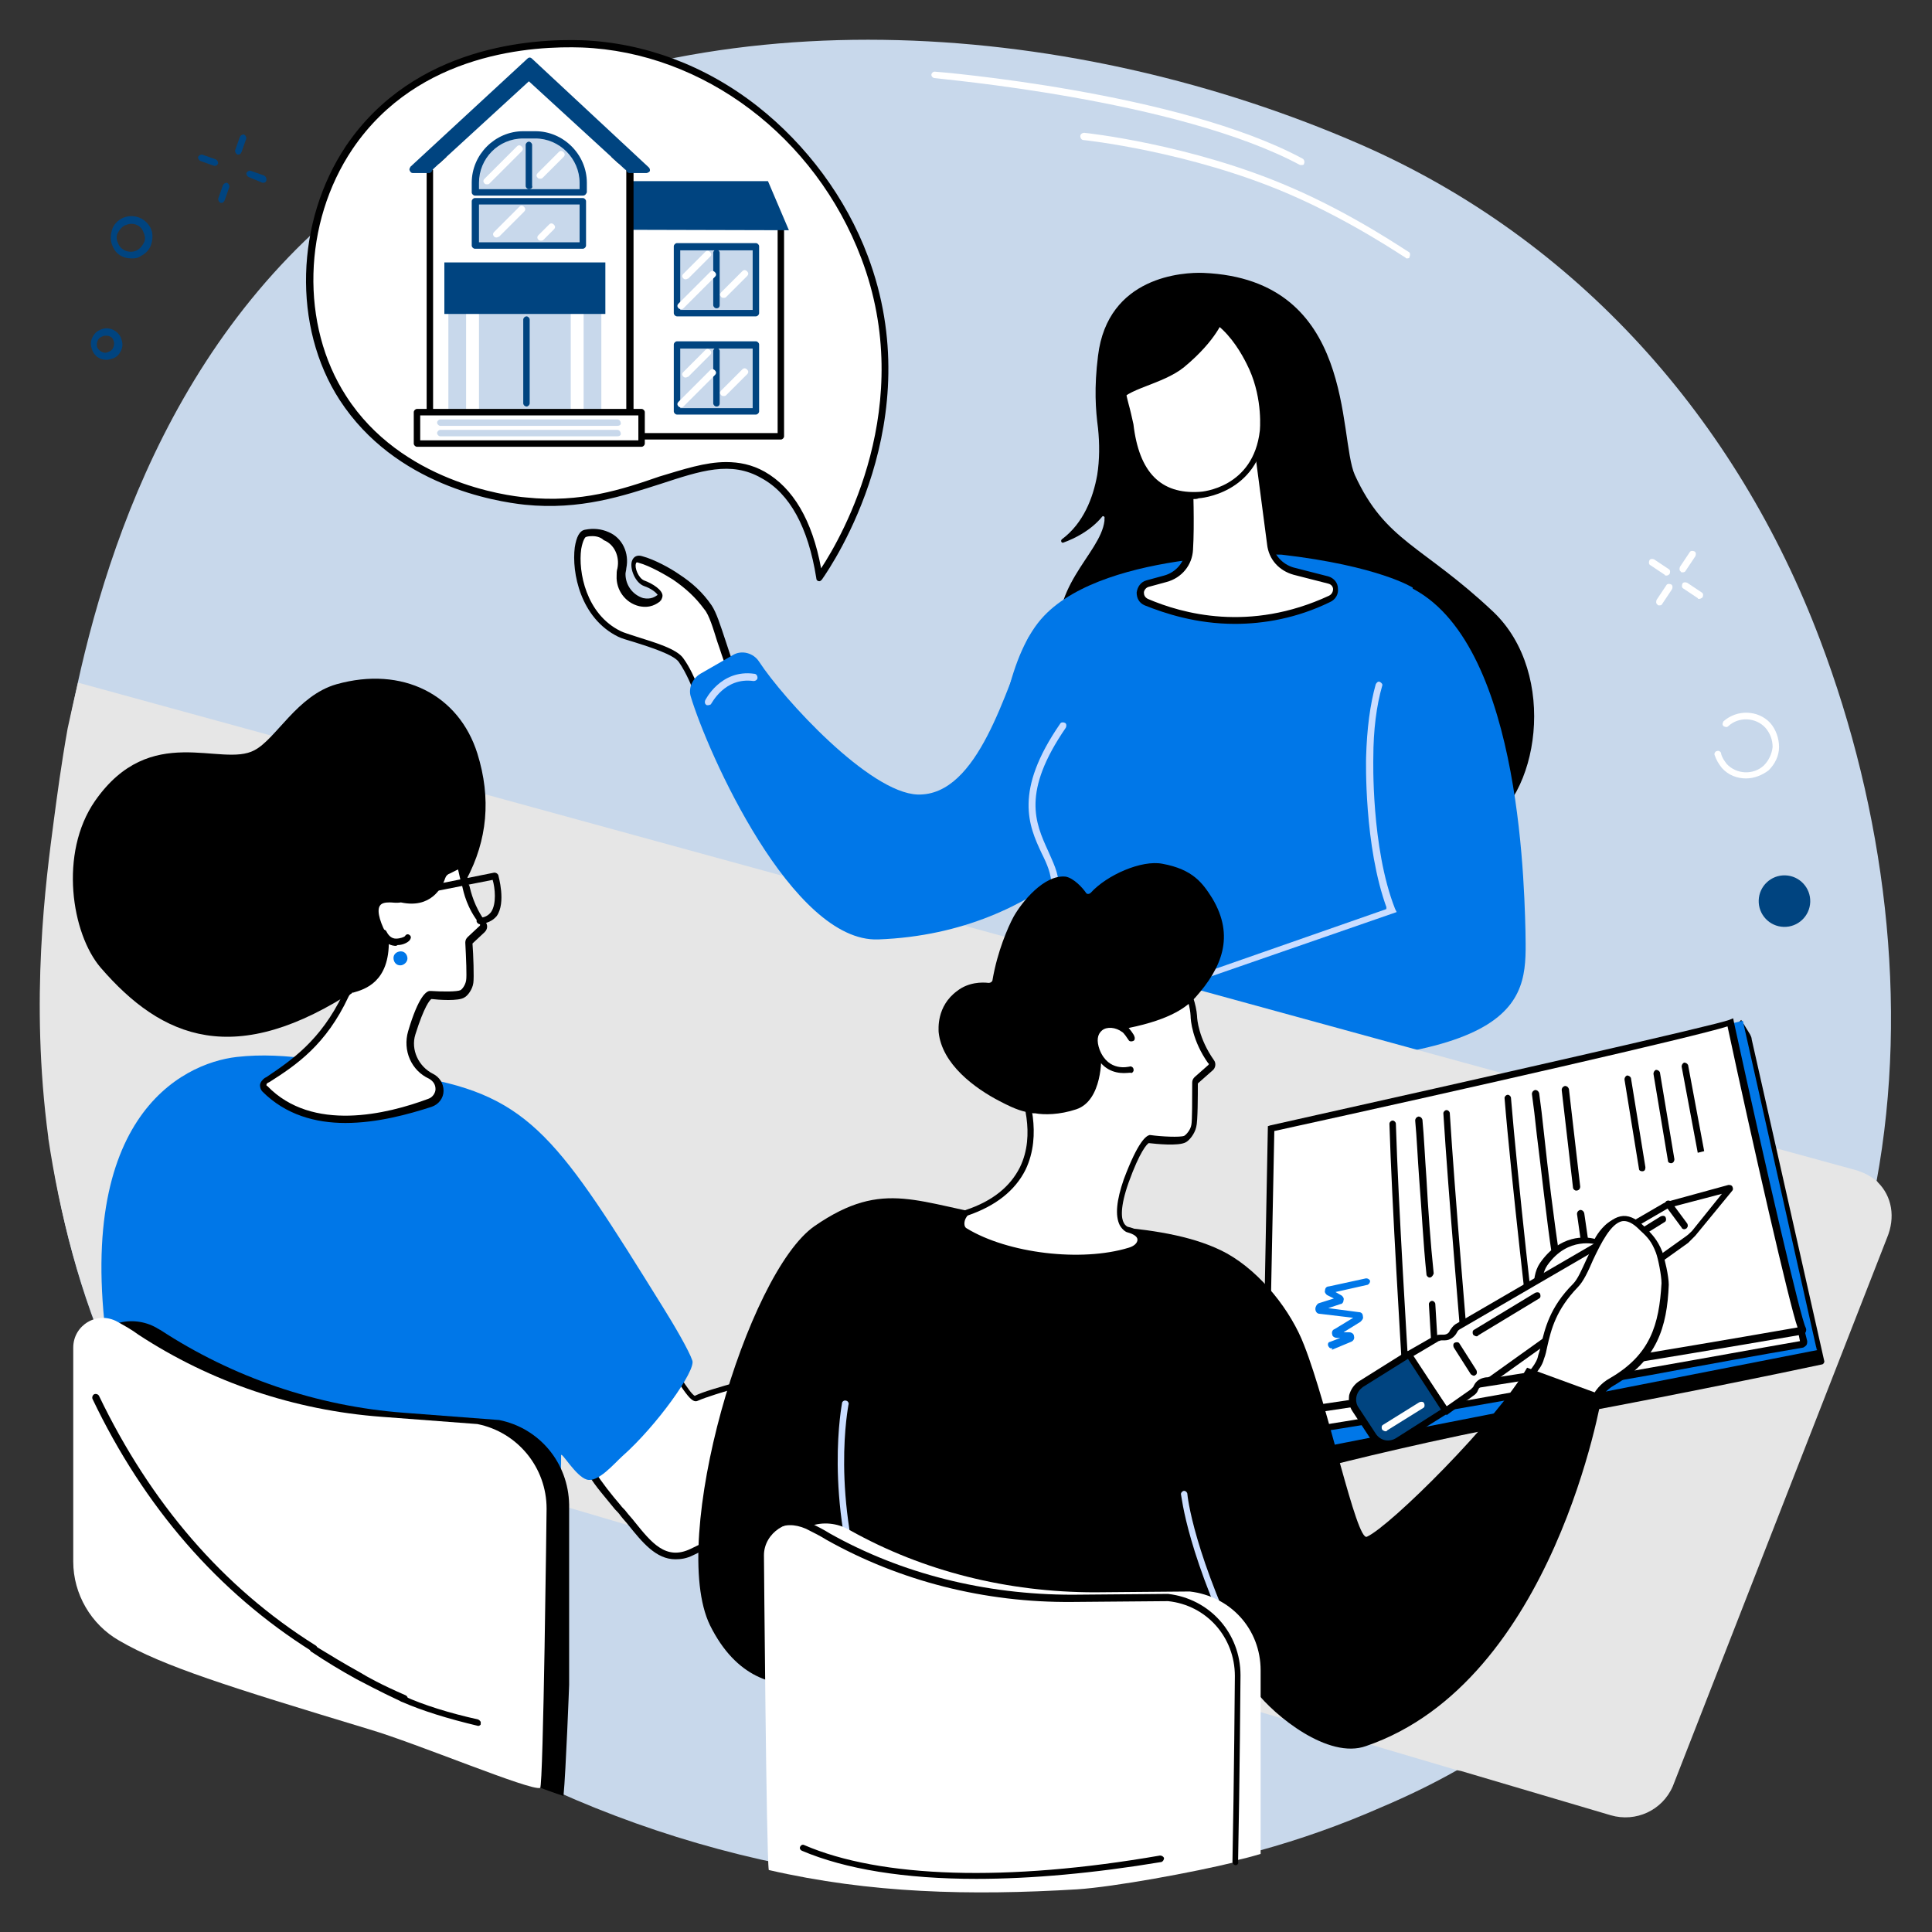 <?xml version="1.0" encoding="utf-8"?>
<!-- Generator: Adobe Illustrator 27.1.0, SVG Export Plug-In . SVG Version: 6.00 Build 0)  -->
<svg version="1.1" xmlns="http://www.w3.org/2000/svg" xmlns:xlink="http://www.w3.org/1999/xlink" x="0px" y="0px"
	 viewBox="0 0 240 240" style="enable-background:new 0 0 240 240;" xml:space="preserve">
<rect x="0" y="0" width="240" height="240" fill="#333333" stroke="none"/>
<style type="text/css">
	.st0{fill:#C8D8EB;}
	.st1{fill:#0077E8;}
	.st2{fill:#CADDFF;}
	.st3{fill:#FFFFFF;}
	.st4{fill:#E6E6E6;}
	.st5{fill:#004480;}
</style>
<g id="Background">
</g>
<g id="Illustration">
	<g id="Signing_contract">
		<path class="st0" d="M233.1,146.8c0,0,0,0.1,0,0.2c-5.2,28.5-22,56.2-51.8,72.7c-0.1,0.1-0.2,0.1-0.3,0.2c-3,1.7-6.1,3.2-9.4,4.6
			c-5,2.2-10.1,4-15.2,5.4c-1,0.3-2.1,0.6-3.1,0.8c-5.3,1.3-10.6,2.2-15.8,2.8c-1.3,0.1-2.6,0.3-3.9,0.4c-13.3,1-26.5-0.1-39.1-2.9
			c-28.3-6.4-53.3-21.7-68.4-41c-5-6.4-8.8-12.9-11.8-19.5c-4.5-9.9-6.9-19.8-8.2-29.1c0,0,0,0,0-0.1c-2.3-17.2-0.3-31.9,0.7-39.5
			c0.4-3,0.9-6.8,1.7-11.3c0.3-1.7,0.7-3.5,1.1-5.4c4.6-21.1,15.6-51.4,45.1-67.6C89-1.2,134,2.7,168.9,17.9
			c27.1,11.8,46.9,34.3,57.2,61.6C234.1,100.6,237.2,124.6,233.1,146.8z"/>
		<g>
			<path d="M185.5,76c-8.8-8.3-13.4-8.7-17.2-17c-2.1-4.7,0.2-24.3-18.8-25.1c-2.5-0.1-11.9,0.4-13.1,10.3c-0.5,4-0.3,6.7,0,9
				c0.2,1.9,0.2,3.9-0.1,5.8c-0.5,2.8-1.7,6-4.4,8c-0.2,0.2,0,0.5,0.2,0.4c1.4-0.5,3.4-1.5,4.8-3.2c0.1-0.2,0.4,0,0.3,0.2
				c0,0.1,0,0.2,0,0.3c-0.5,4.2-7.3,8.3-5.4,16.4c1.9,8.1,45,25.4,52.2,21.8S193.6,83.7,185.5,76z"/>
			<g>
				<g>
					<path class="st1" d="M175.5,73c0,0-4.2-2.7-16.3-4.1c0,0-21.6-0.7-29.5,7.6c-4.3,4.5-5.9,14.2-6.4,24.1c0,0.1,7.5,9,7.5,9
						s1.9,5.2,0.9,10.5l39,11.1L175.5,73z"/>
					<g>
						<path class="st1" d="M143.6,128.6c-0.1-0.7-0.1-1.4-0.2-2.1c-0.2-1.8,1-3.5,2.7-4.1l26.6-8.9c0,0-2.8-17.7-4.2-29.7
							c0,0-2.2-13.5,4.4-11.7c15.4,4.2,16.4,35.2,16.6,43.6c0.1,8.2,1.3,17.1-42.1,16.6C145.5,132.2,143.8,130.6,143.6,128.6z"/>
						<g>
							<path class="st2" d="M145.5,123.1c-0.2,0-0.3-0.1-0.4-0.3c-0.1-0.2,0-0.5,0.3-0.5l26.9-9.4c-2.9-7.8-2.6-18.7-2.6-18.8
								c0.1-3.6,0.5-6.6,1.2-9.1c0.1-0.2,0.3-0.4,0.5-0.3c0.2,0.1,0.4,0.3,0.3,0.5c-0.7,2.4-1.1,5.5-1.1,8.9
								c0,0.1-0.3,11.2,2.7,18.8l0.2,0.4l-27.7,9.6C145.6,123.1,145.5,123.1,145.5,123.1z"/>
						</g>
					</g>
					<g>
						<path class="st3" d="M146.7,126.2c-0.5-0.5-1.1-0.9-1.8-1c-0.5-0.1-1-0.2-1.5-0.3l-6.8-1.8c-1.3-0.3-2.5-0.1-3.6,0.6
							c-3.3,2-10,6.5-8.8,8.9c1.3,2.6,7.3-0.2,9.4-1.3c0.5-0.2,1-0.3,1.6-0.1c1.3,0.4,4,1.2,5.5,1.3c1.2,0.1,2.3-0.5,3.2-1.3
							c0.4-0.3,0.9-0.6,1.4-0.7c0.8-0.2,1.5-0.7,1.9-1.5l0,0c0.4-0.9,0.3-1.9-0.3-2.6L146.7,126.2z"/>
						<path d="M126.4,134.1c-0.5,0-0.9-0.1-1.2-0.2c-0.6-0.2-1.1-0.6-1.4-1.2c-1.3-2.5,4.2-6.6,8.9-9.5c1.2-0.7,2.6-0.9,3.9-0.6
							l6.8,1.8c0.6,0.1,1,0.2,1.4,0.3c0.8,0.1,1.5,0.5,2.1,1.1l0.2,0.2c0.7,0.8,0.9,2,0.4,3c-0.4,0.9-1.2,1.5-2.2,1.8
							c-0.5,0.1-0.9,0.3-1.2,0.6c-1.2,1-2.3,1.5-3.5,1.4c-1.5-0.1-4.1-0.9-5.6-1.3c-0.4-0.1-0.9-0.1-1.3,0.1
							C131.9,132.7,128.8,134.1,126.4,134.1z M135.5,123.4c-0.8,0-1.6,0.2-2.3,0.6c-6,3.7-9.3,6.9-8.6,8.4c0.2,0.4,0.5,0.6,0.9,0.7
							c2.1,0.7,6.6-1.5,8-2.2c0.6-0.3,1.2-0.4,1.9-0.2c1.4,0.4,3.9,1.1,5.4,1.3c0.9,0.1,1.9-0.3,2.9-1.2c0.4-0.4,1-0.6,1.6-0.8
							c0.7-0.2,1.3-0.6,1.6-1.3c0.3-0.7,0.2-1.6-0.3-2.2l-0.2-0.2c-0.4-0.5-0.9-0.8-1.5-0.8c-0.5-0.1-1-0.2-1.6-0.3l-6.8-1.8
							C136.1,123.4,135.8,123.4,135.5,123.4z"/>
					</g>
				</g>
				<g>
					<path class="st4" d="M234.4,153.8l-26.6,68.1c-1.3,3-4.6,4.5-7.7,3.6l-18.6-5.5l-0.5-0.1L33.5,176.3l-19.1-5.7
						c-4.5-9.9-7-19.9-8.4-29.2c0,0,0,0,0-0.1c-2.3-17.2-0.3-31.9,0.7-39.5c0.4-3,0.9-6.8,1.7-11.3c0.4-1.8,0.8-3.7,1.3-5.7
						l221,60.6c0.9,0.3,1.7,0.7,2.4,1.3c0.1,0,0.1,0.1,0.2,0.2C235,148.6,235.5,151.2,234.4,153.8z"/>
				</g>
				<g>
					<g>
						<g>
							<path class="st3" d="M90.8,83c-1-2.1-1.8-6.2-2.8-7.6c-1-1.4-2.2-2.6-4-3.8c-0.9-0.6-2.9-1.7-4.4-2.1c-1.5-0.4-0.8,2.5,0.5,3
								s2.4,1.5,2,1.7c-0.3,0.2-1,0.9-2.3,0.6c-1.5-0.4-2.5-1.8-2.5-3.4c0-0.3,0-0.5,0.1-0.8c0.4-1.6-0.4-3.3-2-4
								c-0.7-0.3-1.6-0.5-2.6-0.3c-1.6,0.3-2,9.5,4.2,12.5c1.3,0.6,6.6,1.7,7.7,3.2c1.1,1.5,1.9,3.6,1.9,3.6L90.8,83z"/>
							<path d="M86.3,86.2l-0.2-0.5c0,0-0.8-2.1-1.8-3.5c-0.7-0.9-3.5-1.8-5.4-2.4c-1-0.3-1.7-0.5-2.1-0.7c-4.7-2.3-5.8-8-5.4-11.1
								c0.2-1.3,0.6-2.1,1.3-2.2c1-0.2,2-0.1,2.9,0.3c1.7,0.7,2.6,2.6,2.2,4.5c0,0.2-0.1,0.5-0.1,0.7c0,1.4,0.9,2.6,2.2,3
								c1,0.2,1.5-0.2,1.8-0.4c-0.2-0.3-0.8-0.8-1.7-1.1c-1.1-0.4-1.8-2.2-1.5-3.1c0.2-0.6,0.7-0.8,1.3-0.6c1.5,0.4,3.5,1.5,4.5,2.2
								c1.7,1.1,3,2.3,4.1,3.9c0.6,0.9,1.1,2.5,1.7,4.3c0.4,1.2,0.8,2.5,1.2,3.4l0.2,0.3L86.3,86.2z M73.6,66.6
								c-0.2,0-0.5,0-0.8,0.1c-0.1,0-0.4,0.4-0.6,1.5c-0.4,2.8,0.6,8.1,4.9,10.2c0.4,0.2,1.1,0.4,2,0.7c2.2,0.7,5,1.5,5.8,2.7
								c0.8,1.1,1.4,2.5,1.7,3.2l3.6-2.2c-0.4-0.9-0.7-2-1.1-3.1c-0.5-1.6-1-3.3-1.6-4c-1.1-1.5-2.3-2.6-3.9-3.7
								c-0.8-0.5-2.8-1.7-4.3-2.1c-0.2-0.1-0.3,0-0.3,0.1c-0.2,0.5,0.3,1.8,1,2.1c1.1,0.4,2.3,1.2,2.3,1.9c0,0.2-0.1,0.4-0.2,0.6
								c0,0-0.1,0-0.1,0.1c-0.4,0.3-1.2,0.9-2.6,0.6c-1.7-0.4-2.9-2-2.8-3.8c0-0.3,0-0.6,0.1-0.9c0.3-1.5-0.4-3-1.7-3.5
								C74.7,66.8,74.2,66.6,73.6,66.6z"/>
						</g>
					</g>
					<g>
						<path class="st1" d="M87,83.7l4-2.3c1.1-0.7,2.6-0.3,3.3,0.8c3,4.6,13.7,16.3,19.7,16.5c7.6,0.2,10.9-13.2,13.8-19.6l12,21.6
							c0,0-9.4,15.2-30.7,16c-10.7,0.4-21.2-23.2-23.3-30.2C85.5,85.5,86,84.3,87,83.7z"/>
						<path class="st2" d="M88,87.6c-0.1,0-0.1,0-0.2,0c-0.2-0.1-0.3-0.3-0.2-0.6c0,0,1.9-3.9,6.1-3.3c0.2,0,0.4,0.2,0.4,0.5
							c0,0.2-0.2,0.4-0.5,0.4c-3.6-0.5-5.2,2.8-5.3,2.9C88.3,87.5,88.1,87.6,88,87.6z"/>
						<path class="st2" d="M131,110.3c-0.2,0-0.4-0.2-0.4-0.4c0-1.3-0.5-2.5-1.2-3.9c-1.6-3.4-3.5-7.7,2.3-16.1
							c0.1-0.2,0.4-0.2,0.6-0.1c0.2,0.1,0.2,0.4,0.1,0.6c-5.5,8-3.8,11.8-2.2,15.3c0.6,1.4,1.3,2.7,1.3,4.2
							C131.4,110.1,131.2,110.3,131,110.3z"/>
					</g>
				</g>
			</g>
			<g>
				<g>
					<path class="st3" d="M147.8,59c0,0,0.2,5.5,0,9.2c-0.1,1.7-1.3,3.2-3,3.7l-2.2,0.6c-1.1,0.3-1.2,1.9-0.2,2.3
						c4.3,1.8,12.8,4.2,22.9-0.4c1.1-0.5,0.9-2-0.2-2.3l-4.3-1.1c-1.6-0.4-2.8-1.8-3-3.4L156,54.8L147.8,59z"/>
					<path d="M153.4,77.5c-4.8,0-8.7-1.3-11.2-2.3c-0.7-0.3-1-0.9-1-1.6c0.1-0.7,0.5-1.3,1.2-1.5l2.2-0.6c1.5-0.4,2.6-1.7,2.7-3.3
						c0.2-3.6,0-9.1,0-9.2l0-0.3l9-4.7l1.7,13.4c0.2,1.5,1.3,2.7,2.7,3.1l4.3,1.1c0.7,0.2,1.2,0.8,1.2,1.5c0.1,0.7-0.3,1.4-1,1.7
						C161.1,76.8,157,77.5,153.4,77.5z M148.2,59.3c0,1.1,0.2,5.8,0,9c-0.1,1.9-1.4,3.5-3.3,4l-2.2,0.6c-0.4,0.1-0.6,0.5-0.6,0.7
						c0,0.3,0.1,0.6,0.5,0.8c4.2,1.8,12.6,4.2,22.5-0.4c0.4-0.2,0.5-0.6,0.5-0.8c0-0.3-0.2-0.6-0.6-0.7l-4.3-1.1
						c-1.8-0.5-3.1-1.9-3.3-3.8l-1.6-12.2L148.2,59.3z"/>
				</g>
				<g>
					<path class="st3" d="M142,41.1c-1.7,1.8-2.7,4.3-2.6,6.9c0,1.4,0.8,2.8,1,4.8c0.6,5.1,2.8,9.1,8.6,8.7c0,0,7.1-0.4,7.9-8
						c0,0,0.4-3.8-1.3-7.8c-1.2-2.7-4.4-8.2-9.5-7C144.3,39.1,142.9,40.1,142,41.1z"/>
					<path d="M148.1,62c-4.8,0-7.5-3.1-8.3-9.1c-0.1-0.9-0.3-1.7-0.5-2.4c-0.2-0.8-0.5-1.6-0.5-2.5c0-2.7,1-5.3,2.8-7.2
						c1.2-1.3,2.7-2.1,4.3-2.5c6-1.4,9.4,5.8,10,7.3c1.7,4.1,1.4,7.9,1.3,8c-0.9,7.8-8.2,8.3-8.3,8.3C148.7,62,148.4,62,148.1,62z
						 M142.3,41.4c-1.6,1.7-2.5,4.1-2.5,6.6c0,0.7,0.2,1.4,0.4,2.2c0.2,0.7,0.4,1.6,0.6,2.5c0.7,6,3.4,8.7,8.2,8.4
						c0.3,0,6.7-0.5,7.5-7.6c0,0,0.4-3.8-1.3-7.6c-0.6-1.3-3.7-8-9-6.8C144.7,39.5,143.4,40.2,142.3,41.4z"/>
				</g>
			</g>
			<path d="M152,39.6c0,0-0.8,2.6-4.9,6c-2.7,2.2-7.4,2.7-8.1,4.5c0,0-2.9-10.9,6.4-12.2C154.6,36.7,152,39.6,152,39.6z"/>
		</g>
		<g>
			<g>
				<path d="M160.4,180.4l1.3,1.7c0.5,0.4,1.2,0.6,1.8,0.4c3.4-0.9,15.1-3.8,26.6-5.9c12.7-2.2,33-6.4,36.2-7.1
					c0.2,0,0.4-0.3,0.3-0.5l-9-39.9c0-0.2-0.1-0.4-0.2-0.6l-1.1-1.8L160.4,180.4z"/>
				<path class="st1" d="M160.6,169.7l-0.1,10.8l65.3-12.8c-0.2,0-0.1-0.2-0.2-0.4l-9.1-40.5l-53.1,12.9L160.6,169.7z"/>
				<g>
					<path class="st3" d="M158.9,166.3l-0.6,11.5c0,0.2,0.1,0.3,0.3,0.3c3.8,0.1,44.9-7.6,65.4-11.2c0.1,0,0.2-0.1,0.1-0.2l-0.3-1.2
						L158.9,166.3z"/>
					<path d="M158.7,178.5C158.7,178.5,158.6,178.5,158.7,178.5c-0.3,0-0.5-0.1-0.6-0.2c-0.1-0.1-0.2-0.3-0.2-0.5l0.6-11.5l0.8,0
						l-0.6,11.4c3.3,0,27.1-4.4,46.3-7.8c6.9-1.2,13.4-2.4,18.6-3.3l-0.2-1l0.8-0.2l0.3,1.2c0,0.2,0,0.3-0.1,0.5
						c-0.1,0.1-0.2,0.2-0.4,0.3c-5.3,0.9-11.9,2.1-18.9,3.4C184.9,174.3,161.9,178.5,158.7,178.5z M158.8,177.8L158.8,177.8
						C158.8,177.8,158.8,177.8,158.8,177.8z"/>
				</g>
				<g>
					<path class="st3" d="M223.9,165c-0.6-1.2-5.2-20.7-8.9-38c-1.6,0.6-30.5,7.2-57,13.1l-0.7,35.7c0,0,28.4-4,66.5-10.6
						C223.9,165.3,223.9,165.1,223.9,165z"/>
					<path d="M156.8,176.4l0.7-36.5l0.3-0.1c27.8-6.2,55.5-12.5,57-13.1l0.5-0.2l0.1,0.5c4.1,18.8,8.3,36.8,8.9,37.9
						c0.1,0.2,0.1,0.4,0,0.6c-0.1,0.2-0.3,0.3-0.5,0.3c-37.7,6.5-66.2,10.5-66.5,10.6L156.8,176.4z M158.3,140.5l-0.7,34.9
						c3.9-0.6,30.8-4.4,65.7-10.5c-1-2.8-5.6-22.9-8.7-37.4C210.5,128.8,182.5,135.2,158.3,140.5z M223.5,165.2
						C223.5,165.2,223.5,165.2,223.5,165.2C223.5,165.2,223.5,165.2,223.5,165.2z"/>
				</g>
			</g>
			<g>
				<g>
					<path d="M182,168.4c-0.2,0-0.4-0.2-0.4-0.4c0-0.2-1.7-19.9-2.3-29.7c0-0.2,0.2-0.4,0.4-0.4c0.2,0,0.4,0.2,0.4,0.4
						c0.6,9.8,2.3,29.5,2.3,29.7C182.5,168.1,182.3,168.3,182,168.4C182,168.4,182,168.4,182,168.4z"/>
					<path d="M177.6,158.7c-0.2,0-0.4-0.2-0.4-0.4c-0.4-3.8-0.6-8.1-0.9-11.8c-0.2-2.7-0.3-5.2-0.5-7.3c0-0.2,0.1-0.4,0.4-0.5
						c0.2,0,0.4,0.1,0.5,0.4c0.2,2.1,0.3,4.6,0.5,7.3c0.2,3.7,0.5,8,0.9,11.8C178,158.5,177.8,158.7,177.6,158.7
						C177.6,158.7,177.6,158.7,177.6,158.7z"/>
					<path d="M178.3,168.9c-0.2,0-0.4-0.2-0.4-0.4c0,0-0.2-3-0.4-6.5c0-0.2,0.2-0.4,0.4-0.4c0.2,0,0.4,0.2,0.4,0.4
						c0.2,3.5,0.4,6.5,0.4,6.5C178.8,168.7,178.6,168.9,178.3,168.9C178.4,168.9,178.3,168.9,178.3,168.9z"/>
					<path d="M174.5,169.3c-0.2,0-0.4-0.2-0.4-0.4c0-0.2-1.2-19.3-1.5-29.3c0-0.2,0.2-0.4,0.4-0.4c0.2,0,0.4,0.2,0.4,0.4
						c0.3,10,1.5,29.1,1.5,29.3C175,169.1,174.8,169.3,174.5,169.3C174.5,169.3,174.5,169.3,174.5,169.3z"/>
				</g>
				<g>
					<path d="M210.9,143.2c0,0-1.3-7-2-10.7c0-0.2,0.1-0.4,0.3-0.5c0.2,0,0.4,0.1,0.5,0.3c0.7,3.7,2,10.7,2,10.7L210.9,143.2z"/>
					<path d="M207.6,144.5c-0.2,0-0.4-0.1-0.4-0.3l-1.8-10.8c0-0.2,0.1-0.4,0.3-0.5c0.2,0,0.4,0.1,0.5,0.3L208,144
						C208,144.3,207.8,144.5,207.6,144.5C207.6,144.5,207.6,144.5,207.6,144.5z"/>
					<path d="M204,145.5c-0.2,0-0.4-0.1-0.4-0.3l-1.8-11.1c0-0.2,0.1-0.4,0.3-0.5c0.2,0,0.4,0.1,0.5,0.3l1.8,11.1
						C204.4,145.3,204.3,145.5,204,145.5C204,145.5,204,145.5,204,145.5z"/>
				</g>
				<g>
					<path d="M198.6,166.4c-0.2,0-0.4-0.1-0.4-0.3c0-0.1-1.1-6.7-2.3-15.3c0-0.2,0.1-0.4,0.4-0.5c0.2,0,0.4,0.1,0.5,0.4
						c1.2,8.5,2.3,15.2,2.3,15.3C199.1,166.1,198.9,166.3,198.6,166.4C198.7,166.4,198.6,166.4,198.6,166.4z"/>
					<path d="M193.2,156.4c-0.2,0-0.4-0.1-0.4-0.4c-0.7-4.6-1.3-10.4-1.9-15.1c-0.2-1.9-0.4-3.6-0.6-5c0-0.2,0.1-0.4,0.4-0.5
						c0.2,0,0.4,0.1,0.5,0.4c0.2,1.4,0.4,3.1,0.6,5c0.5,4.7,1.2,10.5,1.9,15.1C193.7,156.1,193.5,156.3,193.2,156.4
						C193.3,156.4,193.2,156.4,193.2,156.4z"/>
					<path d="M194.8,166.9c-0.2,0-0.4-0.2-0.4-0.4c0,0-0.4-3.2-0.9-7.1c0-0.2,0.1-0.4,0.4-0.5c0.2,0,0.4,0.1,0.5,0.4
						c0.5,3.9,0.9,7,0.9,7.1C195.2,166.7,195.1,166.9,194.8,166.9C194.8,166.9,194.8,166.9,194.8,166.9z"/>
					<path d="M190.5,167.4c-0.2,0-0.4-0.2-0.4-0.4c0-0.2-2.4-20.7-3.2-30.6c0-0.2,0.2-0.4,0.4-0.4c0.2,0,0.4,0.2,0.4,0.4
						c0.8,9.8,3.1,30.3,3.2,30.6C191,167.1,190.8,167.3,190.5,167.4C190.6,167.4,190.6,167.4,190.5,167.4z"/>
					<path d="M195.8,147.9c-0.2,0-0.4-0.2-0.4-0.4l-1.4-12.1c0-0.2,0.1-0.4,0.4-0.5c0.2,0,0.4,0.1,0.5,0.4l1.4,12.1
						C196.3,147.7,196.1,147.9,195.8,147.9C195.9,147.9,195.8,147.9,195.8,147.9z"/>
				</g>
				<path class="st1" d="M165.4,167.5c-0.2,0-0.3-0.1-0.4-0.3c-0.1-0.2,0-0.5,0.2-0.5l1.3-0.5l-0.4,0c-0.3,0-0.6-0.2-0.6-0.4
					c-0.1-0.3,0-0.6,0.3-0.7l2.3-1.4l-4.2-0.5c-0.3,0-0.5-0.3-0.5-0.6c0-0.3,0.2-0.6,0.4-0.7l1.9-0.6l-0.8-0.4
					c-0.2-0.1-0.4-0.4-0.3-0.6c0-0.3,0.2-0.5,0.5-0.5l4.6-1c0.2,0,0.4,0.1,0.5,0.3c0,0.2-0.1,0.4-0.3,0.5l-4,0.9l0.7,0.4
					c0.2,0.1,0.4,0.4,0.3,0.6c0,0.3-0.2,0.5-0.4,0.5l-1.5,0.5l3.8,0.5c0.3,0,0.5,0.2,0.5,0.5c0.1,0.3-0.1,0.5-0.3,0.7l-2.1,1.3
					l0.7,0c0.3,0,0.6,0.2,0.6,0.5c0.1,0.3-0.1,0.6-0.4,0.7l-2.4,1C165.6,167.5,165.5,167.5,165.4,167.5z"/>
			</g>
		</g>
		<g>
			<g>
				<g>
					<path class="st3" d="M115,168.7c0,0-12.3,16.3-29.1,24.1c-3.9,1.8-5.9-1.7-8.5-4.8c-1.5-1.8-2.9-3.4-4-5.1L66.8,148
						c7.4,3.6,18.3,26.3,19.6,25.7c3-1.5,18-4.4,23.3-9c0,0,0.4-0.4,0.5-0.6c0.3-0.6,1.3-2.1,1.9-2.6l6.3-6.8c0,0-0.1,4.5-1,6.3
						c2.1-0.1,4.9-1.2,4.9-1.2s2.4-4.1,4-4.4c1-0.2,1.5,0.7,1.5,0.7l-1.8,8.3l-10.6,3.7L115,168.7z"/>
					<path d="M83.9,193.7c-2.4,0-4.1-2.1-5.8-4.2c-0.3-0.4-0.7-0.8-1-1.2c-0.2-0.3-0.5-0.6-0.7-0.8c-1.2-1.5-2.4-2.8-3.3-4.3
						c0,0,0-0.1-0.1-0.1l-6.7-34.9c0-0.2,0-0.3,0.2-0.4c0.1-0.1,0.3-0.1,0.4,0c4.8,2.3,10.8,12.1,15.1,19.2c1.8,2.9,3.6,6,4.3,6.4
						c1-0.5,3.1-1.1,5.6-1.8c5.5-1.6,13.9-4,17.5-7.1c0.2-0.2,0.4-0.4,0.4-0.5c0.2-0.4,1.3-2.1,2-2.7l6.3-6.8
						c0.1-0.1,0.3-0.2,0.5-0.1c0.2,0.1,0.3,0.2,0.3,0.4c0,0.2-0.1,3.7-0.8,5.9c1.6-0.2,3.4-0.9,3.9-1.1c0.5-0.8,2.5-4.2,4.2-4.5
						c1.3-0.3,2,0.9,2,0.9c0,0.1,0.1,0.2,0,0.3l-1.8,8.3c0,0.1-0.1,0.3-0.3,0.3l-10.4,3.6l-0.4,0.5c-0.2,0.3-12.6,16.5-29.2,24.2
						C85.3,193.6,84.6,193.7,83.9,193.7z M73.9,182.8c0.9,1.4,2,2.8,3.2,4.2c0.2,0.3,0.5,0.5,0.7,0.8c0.3,0.4,0.7,0.8,1,1.2
						c2.1,2.6,3.9,4.9,7,3.4c16.4-7.6,28.8-23.8,28.9-24c0,0,0,0,0,0l0.4-0.6c0-0.1,0.1-0.1,0.2-0.1l10.3-3.6l1.8-7.9
						c-0.1-0.2-0.5-0.5-1-0.4c-1,0.2-2.8,2.7-3.7,4.2c0,0.1-0.1,0.1-0.2,0.2c-0.1,0-2.9,1.2-5,1.2c-0.1,0-0.3-0.1-0.4-0.2
						c-0.1-0.1-0.1-0.3,0-0.4c0.6-1.2,0.8-3.6,0.9-5l-5.6,6c0,0,0,0,0,0c-0.5,0.5-1.4,1.9-1.8,2.5c-0.1,0.2-0.4,0.6-0.5,0.7
						c0,0,0,0,0,0c-3.7,3.2-11.9,5.5-17.8,7.2c-2.5,0.7-4.7,1.4-5.6,1.8c-0.8,0.4-1.6-0.8-5.2-6.8c-3.8-6.3-9.5-15.6-14-18.5
						L73.9,182.8z"/>
				</g>
			</g>
			<path class="st1" d="M82.3,162.3c-12.8-20.6-16.3-26.1-30.3-28.5c-10.5-1.8-16.4-3.2-22.6-2.5c-6.9,0.8-20.8,7.7-15.7,38.3
				c1,6,1.7,11.4,2.8,16.2c6.4,9.2,14.9,17.1,26.1,22.9c5,2.5,7.9,5.2,27.4,13.3c-7-8.9-0.1-30.6-0.3-41.2c0-0.6,1.8,2.6,3.2,3
				c1.4,0.4,3.4-2,4.4-2.9c4.3-3.8,9.2-10.7,8.7-11.9C85.6,167.8,83.8,164.7,82.3,162.3z"/>
			<g>
				<path d="M59.3,93.6c3.5,11.2-2.1,20.7-14.9,29.2c-15.2,10.1-24.3,6.2-31.9-2.6C8.9,116,7.3,106,11.8,99.5
					c6.9-9.9,15.7-4.1,19.8-6.3c2.7-1.4,5.3-6.8,10.2-8.2C50,82.7,57,86.3,59.3,93.6z"/>
				<g>
					<g>
						<path class="st3" d="M57.1,107.6c0,0,0.4,1.5,0.5,2.2c0.2,0.6,0.4,2.7,2.2,5c0.2,0.2,0.1,0.5,0,0.7l-1.5,1.4
							c-0.1,0.1-0.2,0.2-0.2,0.4c0,0.9,0.2,4.1,0.1,4.7c-0.1,0.7-0.6,1.3-0.9,1.5c-0.7,0.4-3.9,0.2-3.9,0.2s-0.9,0.1-2.3,4.7
							c-0.6,2.1,0.4,4.4,2.4,5.4c1.4,0.7,1.4,2.7-0.2,3.3c-5.2,1.9-14.6,4.2-20.4-1.7c-0.3-0.3-0.1-0.8,0.3-1.1
							c3.2-2.2,7-4.6,9.8-10.6c0.1-0.3,0.4-0.5,0.7-0.6c1.2-0.4,4.4-1,4.3-6.2c0-0.1,0-0.3-0.1-0.4c-0.6-1-3.2-5.7,1.9-4.6
							c3.4,0.7,4.7-1.7,5.1-2.8c0.1-0.4,0.4-0.7,0.8-0.8L57.1,107.6z"/>
						<path d="M42.9,139.5c-3.7,0-7.4-1-10.3-3.9c-0.2-0.2-0.3-0.5-0.3-0.8c0-0.3,0.3-0.7,0.6-0.9l0.2-0.1c3.1-2.1,6.7-4.5,9.5-10.3
							c0.2-0.4,0.5-0.7,0.9-0.8c0.1,0,0.2-0.1,0.3-0.1c1.3-0.4,3.8-1.1,3.8-5.7c0-0.1,0-0.1,0-0.2c-0.6-1-1.8-3.4-0.9-4.6
							c0.5-0.7,1.6-0.9,3.3-0.6c3,0.6,4.1-1.3,4.6-2.5c0.2-0.5,0.5-0.8,1-1.1l1.5-0.7c0.1-0.1,0.2-0.1,0.4,0
							c0.1,0.1,0.2,0.2,0.2,0.3c0,0,0.4,1.5,0.5,2.2c0,0.1,0,0.2,0.1,0.3c0.2,0.8,0.6,2.6,2,4.5c0.3,0.4,0.3,0.9-0.1,1.3l-1.5,1.4
							c0,0,0,0,0,0.1c0.1,1.2,0.2,4.2,0.1,4.8c-0.1,0.8-0.7,1.6-1.1,1.8c-0.7,0.5-3.3,0.3-4.1,0.2c-0.2,0.1-0.9,0.9-2,4.4
							c-0.6,1.9,0.4,4,2.2,4.9c0.8,0.4,1.3,1.2,1.3,2.1c0,0.9-0.6,1.7-1.5,2C50.8,138.4,46.9,139.5,42.9,139.5z M48.4,112.1
							c-0.6,0-1,0.1-1.2,0.4c-0.5,0.7,0.2,2.5,0.9,3.7c0.1,0.2,0.2,0.4,0.2,0.6c0.1,5.2-3,6.1-4.4,6.5c-0.1,0-0.2,0-0.2,0.1
							c-0.2,0.1-0.3,0.2-0.4,0.4c-2.8,6-6.5,8.5-9.8,10.6l-0.2,0.1c-0.2,0.1-0.2,0.2-0.2,0.3c0,0,0,0.1,0.1,0.1
							c5.6,5.8,14.9,3.5,20,1.6c0.6-0.2,0.9-0.8,0.9-1.2c0-0.6-0.3-1-0.8-1.3c-2.2-1-3.3-3.5-2.6-5.9c1.3-4.4,2.3-5,2.7-5
							c0,0,0.1,0,0.1,0c1.5,0.1,3.3,0.1,3.7-0.1c0.2-0.1,0.6-0.6,0.7-1.2c0.1-0.5,0-2.8-0.1-4.7c0-0.3,0.1-0.5,0.3-0.7l1.5-1.4
							c0,0,0.1-0.1,0-0.2c-1.6-2-2-3.9-2.2-4.8c0-0.1,0-0.2-0.1-0.3c-0.1-0.4-0.3-1.2-0.4-1.7l-1,0.5c-0.3,0.1-0.5,0.3-0.6,0.6
							c-0.4,1.2-1.8,3.8-5.5,3C49.2,112.2,48.8,112.1,48.4,112.1z"/>
					</g>
					<path d="M49.2,117.5c-0.5,0-1.4-0.2-2-1.4c-0.1-0.2,0-0.5,0.2-0.6c0.2-0.1,0.5,0,0.6,0.2c0.3,0.6,0.7,0.9,1.2,0.9
						c0.5,0,1-0.2,1.1-0.3c0.1-0.2,0.3-0.3,0.5-0.2c0.2,0.1,0.3,0.3,0.2,0.5c-0.1,0.4-0.9,0.8-1.6,0.8
						C49.2,117.5,49.2,117.5,49.2,117.5z M50.1,116.3C50.1,116.3,50.1,116.3,50.1,116.3C50.1,116.3,50.1,116.3,50.1,116.3z"/>
				</g>
				<path d="M59.6,114.8c-0.2,0-0.4-0.2-0.4-0.4c0-0.2,0.2-0.4,0.4-0.4c0.6,0,1.1-0.3,1.4-0.7c0.7-1,0.5-3,0.2-4l-11.1,2.2
					c-0.2,0-0.4-0.1-0.5-0.3c0-0.2,0.1-0.4,0.3-0.5l11.5-2.3c0.2,0,0.4,0.1,0.5,0.3c0,0.1,1,3.4-0.2,5.1
					C61.2,114.4,60.5,114.7,59.6,114.8C59.6,114.8,59.6,114.8,59.6,114.8z"/>
				<path class="st1" d="M50.6,118.9c-0.1-0.5-0.5-0.8-1-0.7c-0.5,0.1-0.8,0.5-0.7,1c0.1,0.5,0.5,0.8,1,0.7
					C50.3,119.8,50.7,119.4,50.6,118.9z"/>
			</g>
		</g>
		<g>
			<path d="M62,176.4C62,176.4,62,176.4,62,176.4l-11.8-0.9c-10.8-0.8-21.3-4.4-30.3-10.3c-0.1,0-0.1-0.1-0.2-0.1
				c-1.4-0.9-3.2-1.2-4.8-0.8l-1.6,0.4c-1,0.3-1.9,0.8-2.7,1.5c-0.2,0.2-0.3,0.3-0.3,0.3l1.5,8.7c6.8,14.2,17.1,26.5,32.8,34.5
				c3.2,1.7,13.4,9.5,25.4,13.4c0.3-3.1,0.7-13.8,0.7-13.8v-22.4C70.6,181.7,67,177.4,62,176.4z"/>
			<path class="st3" d="M45.8,214.8c-17.5-5.3-25.5-7.8-31-11c-3.5-2-5.7-5.8-5.7-9.8v-26.6c0-2.8,3-4.6,5.5-3.2
				c0.9,0.5,1.8,1,2.6,1.6c9,5.9,19.4,9.4,30.2,10.2l11.9,0.9c5,1,8.6,5.4,8.6,10.5c0,0-0.4,34.5-0.8,34.7
				C65.9,222.5,51.9,216.6,45.8,214.8z"/>
			<path d="M59.4,214.4C59.4,214.4,59.3,214.4,59.4,214.4c-3.8-0.9-7-1.9-9.5-3c-0.2-0.1-0.3-0.3-0.2-0.5c0.1-0.2,0.3-0.3,0.5-0.2
				c2.4,1.1,5.6,2.1,9.2,2.9c0.2,0.1,0.4,0.3,0.3,0.5C59.8,214.2,59.6,214.4,59.4,214.4z"/>
			<path d="M50.1,211.4c-0.1,0-0.1,0-0.2,0c-3-1.4-4.8-2.4-5.6-2.8c-2-1.1-3.8-2.2-5.6-3.4c-0.2-0.1-0.3-0.4-0.1-0.6
				c0.1-0.2,0.4-0.3,0.6-0.1c1.8,1.1,3.6,2.2,5.6,3.3c0.8,0.5,2.6,1.5,5.6,2.8c0.2,0.1,0.3,0.3,0.2,0.6
				C50.4,211.3,50.2,211.4,50.1,211.4z"/>
			<path d="M38.9,205.2c-0.1,0-0.2,0-0.2-0.1c-11.6-7.3-20.8-17.9-27.2-31.3c-0.1-0.2,0-0.5,0.2-0.6c0.2-0.1,0.5,0,0.6,0.2
				c6.4,13.3,15.4,23.8,26.9,31c0.2,0.1,0.3,0.4,0.1,0.6C39.2,205.1,39,205.2,38.9,205.2z"/>
		</g>
		<g>
			<g>
				<g>
					<g>
						<path class="st3" d="M190,171.1c0,0,2.1-2,2-4c-0.2-2.5-1.9-7.6-0.2-10c2.8-4.1,6.7-2.8,6.7-2.8s1.7-3.8,4.2-2.5
							c1.9,1,3.8,3.3,3.6,7c-0.2,5-0.9,9.7-6.1,12.8c-1.9,1.1-3.1,4.4-3.5,5.5C195.7,179.8,189.8,171.9,190,171.1z"/>
						<path d="M196,178.1c-0.1,0-0.3,0-0.5-0.1c-2-0.6-6.1-5.9-5.9-7c0-0.1,0.1-0.1,0.1-0.2c0,0,2-1.9,1.8-3.7
							c0-0.7-0.2-1.5-0.4-2.4c-0.5-2.6-1.1-5.9,0.2-7.8c2.5-3.6,5.7-3.3,6.8-3c0.3-0.6,1.3-2.1,2.6-2.5c0.7-0.2,1.4-0.2,2,0.2
							c1,0.5,4,2.6,3.8,7.3c-0.2,4.9-0.9,9.9-6.3,13.1c-1.7,1-2.8,4-3.3,5.2l-0.1,0.2C196.9,177.8,196.5,178.1,196,178.1z
							 M190.5,171.3c0.4,1,3.9,5.8,5.4,6c0.1,0,0.3,0,0.4-0.3l0.1-0.2c0.5-1.3,1.7-4.4,3.6-5.6c5.1-3,5.7-7.6,5.9-12.5
							c0.2-4.3-2.6-6.1-3.4-6.6c-0.5-0.2-0.9-0.3-1.4-0.1c-1.1,0.4-2,1.9-2.2,2.4c-0.1,0.2-0.3,0.3-0.5,0.2c-0.1,0-3.6-1.1-6.2,2.6
							c-1.1,1.6-0.6,4.7-0.1,7.2c0.2,0.9,0.3,1.8,0.4,2.5C192.6,169,191,170.8,190.5,171.3z"/>
					</g>
					<g>
						<g>
							<path class="st3" d="M179.5,175.3l-4.7-6.9l3.5-2c0.2-0.1,0.4-0.2,0.6-0.2l0.4,0c0.5,0,1-0.3,1.2-0.8
								c0.1-0.2,0.3-0.4,0.5-0.6l25.8-15c0.2-0.1,0.4-0.2,0.7-0.3l7.3-2l-4.6,5.6c-0.2,0.3-0.5,0.6-0.9,0.8l-24.2,17.3
								c-0.2,0.1-0.5,0.2-0.7,0.3l-0.1,0c-0.5,0-0.9,0.3-1.1,0.8l-0.1,0.2c-0.1,0.2-0.2,0.4-0.4,0.5L179.5,175.3z"/>
							<path d="M179.5,175.7C179.5,175.7,179.5,175.7,179.5,175.7c-0.2,0-0.3-0.1-0.3-0.2l-4.7-6.9c-0.1-0.1-0.1-0.2-0.1-0.3
								c0-0.1,0.1-0.2,0.2-0.3l3.5-2c0.2-0.1,0.5-0.2,0.8-0.2l0.4,0c0.4,0,0.7-0.2,0.8-0.5c0.2-0.3,0.4-0.6,0.7-0.8l25.8-15
								c0.2-0.1,0.5-0.3,0.8-0.3l7.3-2c0.2,0,0.4,0,0.5,0.2c0.1,0.2,0.1,0.4,0,0.5l-4.6,5.6c-0.3,0.3-0.6,0.6-0.9,0.9l-24.2,17.3
								c-0.3,0.2-0.6,0.3-0.9,0.3l-0.1,0c-0.3,0-0.6,0.2-0.8,0.5l-0.1,0.2c-0.1,0.3-0.3,0.5-0.6,0.7l-3.3,2.4
								C179.7,175.7,179.6,175.7,179.5,175.7z M175.5,168.5l4.2,6.2l3-2.1c0.1-0.1,0.2-0.2,0.3-0.3l0.1-0.2c0.3-0.6,0.8-0.9,1.5-1
								l0.1,0c0.2,0,0.4-0.1,0.5-0.2l24.2-17.3c0.3-0.2,0.6-0.5,0.8-0.7l3.7-4.6l-6.1,1.6c-0.2,0.1-0.4,0.1-0.6,0.2l-25.8,15
								c-0.2,0.1-0.3,0.2-0.4,0.4c-0.3,0.6-0.9,1-1.5,1l-0.4,0c-0.2,0-0.3,0.1-0.4,0.1L175.5,168.5z"/>
						</g>
						<path d="M209.2,152.7c-0.1,0-0.3-0.1-0.3-0.2l-2-2.7c-0.1-0.2-0.1-0.4,0.1-0.6c0.2-0.1,0.4-0.1,0.6,0.1l2,2.7
							c0.1,0.2,0.1,0.4-0.1,0.6C209.3,152.7,209.3,152.7,209.2,152.7z"/>
						<g>
							<path class="st5" d="M169.1,172l5.9-3.7l4.6,7l-5.9,3.7c-1.1,0.7-2.5,0.4-3.2-0.7l-2.1-3.2C167.7,174.1,168,172.7,169.1,172z
								"/>
							<path d="M172.4,179.7c-0.9,0-1.8-0.4-2.3-1.2l-2.1-3.2c-0.4-0.6-0.5-1.3-0.4-2c0.2-0.7,0.6-1.3,1.2-1.7l5.9-3.7
								c0.2-0.1,0.4-0.1,0.6,0.1l4.6,7c0.1,0.1,0.1,0.2,0.1,0.3c0,0.1-0.1,0.2-0.2,0.3l-5.9,3.7
								C173.4,179.6,172.9,179.7,172.4,179.7z M169.3,172.3c-0.4,0.3-0.7,0.7-0.8,1.2c-0.1,0.5,0,1,0.3,1.4l2.1,3.2
								c0.6,0.9,1.7,1.1,2.6,0.5l5.5-3.5l-4.1-6.3L169.3,172.3z"/>
						</g>
						<path d="M183.1,170.9c-0.1,0-0.3-0.1-0.4-0.2l-2.1-3.3c-0.1-0.2-0.1-0.5,0.1-0.6c0.2-0.1,0.5-0.1,0.6,0.1l2.1,3.3
							c0.1,0.2,0.1,0.5-0.1,0.6C183.2,170.9,183.1,170.9,183.1,170.9z"/>
						<path d="M183.4,166c-0.1,0-0.3-0.1-0.4-0.2c-0.1-0.2-0.1-0.5,0.1-0.6l7.6-4.6c0.2-0.1,0.5-0.1,0.6,0.1
							c0.1,0.2,0.1,0.5-0.1,0.6l-7.6,4.6C183.6,166,183.5,166,183.4,166z"/>
						<path d="M203.7,153.7c-0.1,0-0.3-0.1-0.4-0.2c-0.1-0.2-0.1-0.5,0.1-0.6l2.9-1.8c0.2-0.1,0.5-0.1,0.6,0.1
							c0.1,0.2,0.1,0.5-0.1,0.6l-2.9,1.8C203.8,153.7,203.8,153.7,203.7,153.7z"/>
						<path class="st3" d="M172.1,177.8c-0.1,0-0.3-0.1-0.4-0.2c-0.1-0.2-0.1-0.5,0.1-0.6l4.5-2.8c0.2-0.1,0.5-0.1,0.6,0.1
							c0.1,0.2,0.1,0.5-0.1,0.6l-4.5,2.8C172.3,177.8,172.2,177.8,172.1,177.8z"/>
					</g>
					<path class="st3" d="M189.9,171.3c0,0,0.7-0.8,1.2-2c1.2-2.7,1-6.1,4.5-9.6c2.1-2.2,3.8-11.5,8.2-7.2c0.9,0.9,1.6,1.5,2.2,3
						c0.3,0.8,0.8,2.9,0.7,3.9c-0.2,5-1.3,9.1-6.6,12.1c-1,0.6-1.8,1.5-2.2,2.6c0,0.1-1.8,3.7-2.2,3.6
						C193.9,177.5,189.9,171.5,189.9,171.3z"/>
					<path d="M195.8,178.2c-0.2,0-0.5,0-0.7-0.1c-0.9-0.3-4.9-4.8-5.5-6.6c-0.1-0.4,0.2-0.8,0.5-1.3c0.3-0.4,0.7-0.9,0.9-1.5
						c0.1-0.5,0.3-0.9,0.4-1.5c0.5-2.1,1.1-4.8,4-7.7c0.6-0.6,1.1-1.8,1.7-3.1c1.1-2.3,2.3-4.9,4.2-5.3c0.9-0.2,1.9,0.2,2.9,1.2
						l0.2,0.2c0.8,0.8,1.5,1.5,2.1,3c0.3,0.9,0.8,3,0.8,4.1c-0.2,5.3-1.5,9.4-6.8,12.5c-0.9,0.5-1.7,1.4-2,2.4
						c-0.3,0.7-1.3,2.9-1.3,3C196.9,177.6,196.6,178.2,195.8,178.2z M190.4,171.2c0.5,1.6,4.3,5.7,5,6c0.7,0.3,0.8-0.1,0.9-0.3
						c0,0,1-2.3,1.3-2.9c0.4-1.2,1.3-2.2,2.4-2.8c5-2.9,6.1-6.6,6.4-11.8c0-0.9-0.4-3-0.7-3.8c-0.5-1.3-1-1.9-1.9-2.7l-0.2-0.2
						c-0.8-0.8-1.5-1.1-2.1-1c-1.4,0.3-2.6,2.7-3.6,4.8c-0.6,1.4-1.2,2.7-1.9,3.4c-2.7,2.8-3.3,5.2-3.8,7.4c-0.1,0.5-0.2,1-0.4,1.5
						c-0.2,0.8-0.7,1.4-1,1.8C190.7,170.9,190.5,171.1,190.4,171.2z"/>
				</g>
				<g>
					<path d="M199,173.3l-9.3-3.4c-3.7,6.5-17,19.7-19.9,21c-1.3,0.6-4.8-16.2-7.8-23.8c-1.6-4.2-5.3-9-9.6-11.4
						c-7.5-4.1-19.8-3.2-27.5-4.4c-10.9-1.7-15-5-23.7,1c-8.4,5.8-18.2,38.9-13,49.6c6.5,13.1,19.1,4.7,19.1,4.7s1.7,2.8-1.9,11.1
						c-4.4,10.2,2,11.5,2,11.5c14.9,7.3,50.4,3.7,47-4.5c-3.6-8.7-0.4-17.4-0.4-17.4c0.9,1.7,0.6,1.1,2,2.8c2.3,3,9,8.5,13.7,6.8
						C193.1,208.9,199,173.3,199,173.3z"/>
					<g>
						<path class="st2" d="M107.6,200.4c-0.2,0-0.3-0.1-0.4-0.3c-4.9-14.2-2.6-25.7-2.6-25.8c0-0.2,0.3-0.4,0.5-0.3
							c0.2,0,0.4,0.3,0.3,0.5c0,0.1-2.3,11.4,2.6,25.4c0.1,0.2,0,0.5-0.3,0.5C107.7,200.4,107.7,200.4,107.6,200.4z"/>
						<path class="st2" d="M155,207.8c-0.2,0-0.3-0.1-0.4-0.2c-7.2-14.4-7.8-21.7-7.9-22c0-0.2,0.2-0.4,0.4-0.4
							c0.2,0,0.4,0.2,0.4,0.4c0,0.1,0.7,7.5,7.8,21.7c0.1,0.2,0,0.5-0.2,0.6C155.2,207.7,155.1,207.8,155,207.8z"/>
					</g>
				</g>
			</g>
			<g>
				<g>
					<path class="st3" d="M145.9,120c0,0,2.3,3.4,2.4,6.2c0,0.7,0.3,3.1,2.2,5.7c0.2,0.2,0.1,0.6-0.1,0.8l-1.7,1.5
						c-0.1,0.1-0.2,0.3-0.2,0.4c0,1,0,4.6-0.2,5.3c-0.1,0.8-0.8,1.5-1.1,1.7c-0.8,0.4-4.4,0-4.4,0s-1,0.1-2.9,5.2
						c-2,5.5,0.2,6,0.2,6c2.2,0.5,1.9,2.2,0.2,2.7c-6,1.9-15.3,0.8-20.4-2.4c-0.9-0.6-0.3-2.2,0.3-2.4c12.8-4.4,6.1-17,6.4-17.1
						c0.9-0.2,5.8-5.4,8.6-6.8c2-1,4.3,0.4,5.9-1.1L145.9,120z"/>
					<path d="M133.5,156.8c-5,0-10.4-1.2-13.9-3.4c-0.5-0.3-0.7-0.8-0.6-1.5c0.1-0.7,0.5-1.4,1-1.6c3.3-1.1,5.5-2.9,6.7-5.3
						c2-4.1,0.3-8.8-0.4-10.6c-0.2-0.7-0.3-0.8-0.2-1c0.1-0.1,0.2-0.2,0.3-0.2c0.3-0.1,1.5-1.2,2.5-2.1c1.9-1.7,4.3-3.8,6-4.7
						c1-0.5,2-0.5,3-0.4c1.1,0.1,2.1,0.1,2.8-0.6l4.9-5.7c0.1-0.1,0.2-0.2,0.3-0.1c0.1,0,0.2,0.1,0.3,0.2c0.1,0.1,2.3,3.5,2.5,6.4
						c0,0.4,0.2,2.8,2.1,5.5c0.3,0.4,0.2,1-0.2,1.3l-1.7,1.5c0,0-0.1,0.1-0.1,0.1c0,1.4,0,4.7-0.2,5.4c-0.2,0.9-0.9,1.7-1.3,1.9
						c-0.9,0.5-3.7,0.2-4.6,0.1c-0.2,0.1-1.1,1-2.5,4.9c-1.1,3.1-0.9,4.5-0.6,5c0.2,0.4,0.5,0.5,0.5,0.5c1.1,0.2,1.8,0.9,1.8,1.6
						c0,0.8-0.6,1.5-1.7,1.9C138.4,156.5,136,156.8,133.5,156.8z M127,133.8c0,0.1,0.1,0.2,0.1,0.3c0.7,1.9,2.4,6.8,0.3,11.2
						c-1.3,2.6-3.7,4.5-7.2,5.7c-0.1,0.1-0.4,0.5-0.4,1c0,0.3,0.1,0.5,0.3,0.6c5.1,3.1,14.2,4.2,20.1,2.4c0.7-0.2,1.1-0.6,1.1-1
						c0-0.4-0.5-0.7-1.2-0.9c-0.1,0-0.6-0.2-1-0.9c-0.6-1.2-0.4-3.1,0.5-5.7c1.8-4.8,2.8-5.4,3.2-5.5c0,0,0.1,0,0.1,0
						c1.4,0.2,3.7,0.3,4.2,0.1c0.2-0.1,0.8-0.7,0.9-1.4c0.1-0.5,0.1-3.1,0.1-5.2c0-0.3,0.1-0.5,0.3-0.7l1.7-1.5
						c0.1-0.1,0.1-0.2,0-0.2c-2-2.8-2.2-5.4-2.2-5.9c-0.1-2.1-1.4-4.5-2-5.5l-4.5,5.3c0,0,0,0,0,0c-1,0.9-2.2,0.9-3.4,0.8
						c-0.9,0-1.8-0.1-2.6,0.3c-1.6,0.8-4.1,3-5.9,4.6C128.2,132.8,127.4,133.5,127,133.8z"/>
				</g>
				<path d="M139.6,133.3c-1.1,0-2.8-0.4-3.7-2.7c-0.6-1.4-0.4-2.7,0.5-3.4c0.9-0.7,2.4-0.6,3.5,0.2c0.4,0.3,1,1.2,1,1.3
					c0.1,0.2,0.1,0.5-0.1,0.6c-0.2,0.1-0.5,0.1-0.6-0.1c-0.2-0.3-0.6-0.9-0.8-1c-0.8-0.6-1.9-0.7-2.5-0.2c-0.6,0.5-0.7,1.3-0.3,2.4
					c1.1,2.8,3.6,2.1,3.7,2.1c0.2-0.1,0.5,0.1,0.5,0.3c0.1,0.2-0.1,0.5-0.3,0.5C140.6,133.2,140.2,133.3,139.6,133.3z"/>
				<path d="M150.6,111.6c-1.2-1.9-2.4-3.6-6.2-4.3c-2.6-0.5-6.9,1.4-8.9,3.6c-0.2,0.2-0.5,0.2-0.6,0c-0.4-0.6-1.5-1.8-2.5-2
					c-2.7-0.3-5.5,3.2-6.5,5c-0.7,1.3-2,4.3-2.6,7.8c0,0.2-0.2,0.4-0.5,0.4c-0.8-0.1-2.5-0.1-3.9,1c-2.6,1.9-2.3,4.8-2.3,5.1
					c0.4,4,4.5,7,7.6,8.6c2.1,1.1,2.9,1.3,4.2,1.5c0.1,0,0.1,0,0.2,0c1.1,0.2,3,0.2,5.1-0.5c3.3-1.1,3.1-6.6,3.1-6.6l-0.4-1
					c-0.3-0.6-0.3-1.3,0-2c0.8-1.9,3.7-0.5,3.8-0.5c5.4-1.1,7.3-2.7,8.3-3.8C151.8,120.2,153.4,116.3,150.6,111.6z"/>
			</g>
		</g>
		<g>
			<path class="st3" d="M156.6,207.5v22.4c0,0,0,0.1,0,0.4c-1,0.3-2.1,0.6-3.1,0.8c-5.3,1.3-10.5,2.3-15.8,2.8h0
				c-1.3,0.1-2.6,0.3-3.9,0.4c-1.5-0.8-2.6-1.4-3.4-1.8c-15.7-6.7-26.1-18-32.9-31.7l-1.5-8.6c0,0,0.1-0.2,0.3-0.4
				c0.8-0.8,1.7-1.4,2.7-1.7l1.6-0.5l0,0c1.6-0.6,3.4-0.4,4.8,0.4c0.1,0,0.1,0.1,0.2,0.1c9.1,5.1,19.6,7.7,30.4,7.7l11.8-0.1h0
				C152.9,198.3,156.6,202.4,156.6,207.5z"/>
			<path class="st3" d="M153.8,208.2c0,0-0.1,13.1-0.3,23.1c-5.3,1.3-15.1,3.1-19.7,3.4c-13.3,0.8-25.7,0.5-38.3-2.4
				c-0.3-1.6-0.6-39.1-0.6-39.1c0-2.8,3.1-4.8,5.5-3.7l0.2,0.1c0.8,0.4,1.6,0.8,2.4,1.3c9.1,5.1,19.5,7.7,30.3,7.6l11.9-0.1
				C150.2,199,153.8,203.1,153.8,208.2z"/>
			<path d="M121.3,233.4c-8.9,0-16.3-1.2-21.7-3.5c-0.2-0.1-0.3-0.3-0.2-0.5c0.1-0.2,0.3-0.3,0.5-0.2c9.5,4.1,25.2,4.6,44.2,1.3
				c0.2,0,0.4,0.1,0.5,0.3c0,0.2-0.1,0.4-0.3,0.5C135.9,232.7,128.1,233.4,121.3,233.4z"/>
			<path d="M153.5,231.7C153.5,231.7,153.5,231.7,153.5,231.7c-0.2,0-0.4-0.2-0.4-0.4c0.2-9.9,0.3-23,0.3-23.1
				c0-4.8-3.5-8.8-8.3-9.3l-11.9,0.1c-10.9,0.1-21.4-2.6-30.5-7.7c-0.8-0.5-1.6-0.9-2.4-1.3l-0.2-0.1c-1.4-0.6-2.7-0.6-3.8,0.1
				c-1,0.7-1.6,1.8-1.6,3.1c0,0.2-0.2,0.4-0.4,0.4s-0.4-0.2-0.4-0.4c0-1.6,0.7-3,2-3.8c1.3-0.8,2.9-0.9,4.6-0.2l0.2,0.1
				c0.8,0.4,1.6,0.8,2.4,1.3c8.9,5,19.3,7.6,30.1,7.6l11.9-0.1l0,0c5.2,0.6,9,4.9,9,10.1c0,0.1-0.1,13.2-0.3,23.1
				C153.9,231.5,153.7,231.7,153.5,231.7z"/>
		</g>
		<g>
			<g>
				<path class="st3" d="M101.8,71.7c1.1-1.5,13.4-19.4,5.7-39.8C102,17.7,88.3,6.1,72.3,5.5c-2.7-0.1-19.7-0.8-28.8,12.8
					c-6.1,9.1-6.8,21.9-0.8,31.2c7.1,11,20.6,12.6,22.7,12.8c14.1,1.4,21.8-7.6,29.5-3.3C99.5,61.7,101.1,67.6,101.8,71.7z"/>
				<path d="M101.8,72.2C101.8,72.2,101.7,72.2,101.8,72.2c-0.3,0-0.4-0.2-0.4-0.4c-1-6.3-3.3-10.5-6.8-12.4
					c-3.8-2.2-7.6-0.9-12.5,0.7c-4.7,1.5-10,3.3-16.9,2.6c-3.7-0.4-16.1-2.4-23-13c-5.9-9.1-5.5-22.2,0.8-31.6
					C51.5,5.6,66.3,4.8,72.3,5c7.7,0.3,15.3,3.1,21.8,8.2c6.1,4.8,11,11.4,13.7,18.6c7.7,20.4-4.3,38.2-5.7,40.2
					C102,72.1,101.9,72.2,101.8,72.2z M90.2,57.4c1.6,0,3.2,0.3,4.8,1.2c3.5,2,5.9,6,7,12c2.7-4.1,11.9-20.3,5-38.5
					C101.3,17,87.4,6.5,72.3,5.9c-5.9-0.2-20.3,0.5-28.5,12.6c-6.2,9.2-6.5,21.9-0.8,30.7c6.8,10.6,19.8,12.4,22.4,12.6
					c6.7,0.7,11.9-1,16.5-2.6C84.9,58.3,87.6,57.4,90.2,57.4z"/>
			</g>
			<g>
				<g>
					<g>
						<rect x="73.8" y="27.9" class="st3" width="23.2" height="26.3"/>
						<path d="M97,54.6H73.8c-0.2,0-0.4-0.2-0.4-0.4V27.9c0-0.2,0.2-0.4,0.4-0.4H97c0.2,0,0.4,0.2,0.4,0.4v26.3
							C97.4,54.4,97.2,54.6,97,54.6z M74.3,53.8h22.3V28.3H74.3V53.8z"/>
					</g>
					<polygon class="st5" points="95.4,22.5 63.6,22.5 60.1,28.5 98,28.6 					"/>
					<g>
						<rect x="53.3" y="19.9" class="st3" width="24.9" height="34.2"/>
						<path d="M78.2,54.6h-6.3c-0.2,0-0.4-0.2-0.4-0.4c0-0.2,0.2-0.4,0.4-0.4h5.9V20.3h-24v13.4l0,6l0,11.2c0,0.2-0.2,0.4-0.4,0.4
							c-0.2,0-0.4-0.2-0.4-0.4l0-11.2l0-6V19.9c0-0.2,0.2-0.4,0.4-0.4h24.9c0.2,0,0.4,0.2,0.4,0.4v34.2
							C78.6,54.4,78.4,54.6,78.2,54.6z"/>
						<polygon class="st3" points="77.7,21.1 53.7,21.1 65.7,10.1 						"/>
						<polygon class="st5" points="65.7,10.1 77.7,21.1 80.3,21.1 65.7,7.6 51.3,21.1 53.7,21.1 						"/>
						<g>
							<g>
								<path class="st0" d="M66.5,16.8H65c-3.3,0-6,2.7-6,5.9v1.2h13.4v-1.2C72.4,19.4,69.8,16.8,66.5,16.8z"/>
								<path class="st5" d="M72.4,24.3H59c-0.2,0-0.4-0.2-0.4-0.4v-1.2c0-3.5,2.9-6.4,6.4-6.4h1.5c3.5,0,6.4,2.9,6.4,6.4v1.2
									C72.8,24.1,72.7,24.3,72.4,24.3z M59.5,23.5H72v-0.8c0-3-2.5-5.5-5.5-5.5H65c-3.1,0-5.5,2.5-5.5,5.5V23.5z"/>
							</g>
							<path class="st5" d="M65.7,23.5c-0.2,0-0.4-0.2-0.4-0.4V18c0-0.2,0.2-0.4,0.4-0.4c0.2,0,0.4,0.2,0.4,0.4v5.1
								C66.2,23.3,66,23.5,65.7,23.5z"/>
							<path class="st3" d="M60.5,22.9c-0.1,0-0.2,0-0.3-0.1c-0.2-0.2-0.2-0.4,0-0.6l4-4c0.2-0.2,0.4-0.2,0.6,0
								c0.2,0.2,0.2,0.4,0,0.6l-4,4C60.7,22.9,60.6,22.9,60.5,22.9z"/>
							<path class="st3" d="M67.1,22.2c-0.1,0-0.2,0-0.3-0.1c-0.2-0.2-0.2-0.4,0-0.6l2.6-2.6c0.2-0.2,0.4-0.2,0.6,0
								c0.2,0.2,0.2,0.4,0,0.6l-2.6,2.6C67.3,22.2,67.2,22.2,67.1,22.2z"/>
						</g>
						<g>
							<rect x="55.7" y="37.7" class="st0" width="2.2" height="13.5"/>
							<rect x="72.5" y="37.7" class="st0" width="2.2" height="13.5"/>
						</g>
						<g>
							<rect x="59.5" y="38.5" class="st0" width="5.7" height="13"/>
							<rect x="65.2" y="38.5" class="st0" width="5.7" height="13"/>
							<path class="st5" d="M65.4,50.5c-0.2,0-0.4-0.2-0.4-0.4l0-10.4c0-0.2,0.2-0.4,0.4-0.4c0,0,0,0,0,0c0.2,0,0.4,0.2,0.4,0.4
								l0,10.4C65.8,50.3,65.6,50.5,65.4,50.5C65.4,50.5,65.4,50.5,65.4,50.5z"/>
						</g>
						<g>
							<g>
								<rect x="59" y="25" class="st0" width="13.4" height="5.5"/>
								<path class="st5" d="M72.4,30.9H59c-0.2,0-0.4-0.2-0.4-0.4V25c0-0.2,0.2-0.4,0.4-0.4h13.4c0.2,0,0.4,0.2,0.4,0.4v5.5
									C72.8,30.7,72.6,30.9,72.4,30.9z M59.5,30.1H72v-4.7H59.5V30.1z"/>
							</g>
							<path class="st3" d="M61.7,29.5c-0.1,0-0.2,0-0.3-0.1c-0.2-0.2-0.2-0.4,0-0.6l3.1-3.1c0.2-0.2,0.4-0.2,0.6,0
								c0.2,0.2,0.2,0.4,0,0.6L62,29.4C61.9,29.4,61.8,29.5,61.7,29.5z"/>
							<path class="st3" d="M67.2,29.9c-0.1,0-0.2,0-0.3-0.1c-0.2-0.2-0.2-0.4,0-0.6l1.3-1.3c0.2-0.2,0.4-0.2,0.6,0
								c0.2,0.2,0.2,0.4,0,0.6l-1.3,1.3C67.4,29.9,67.3,29.9,67.2,29.9z"/>
						</g>
						<rect x="51.8" y="51.2" class="st3" width="27.9" height="3.9"/>
						<path class="st0" d="M76.7,52.9h-22c-0.2,0-0.4-0.2-0.4-0.4c0-0.2,0.2-0.4,0.4-0.4h22c0.2,0,0.4,0.2,0.4,0.4
							C77.2,52.7,77,52.9,76.7,52.9z"/>
						<path class="st0" d="M76.7,54.2h-22c-0.2,0-0.4-0.2-0.4-0.4c0-0.2,0.2-0.4,0.4-0.4h22c0.2,0,0.4,0.2,0.4,0.4
							C77.2,54,77,54.2,76.7,54.2z"/>
						<path d="M79.7,55.5H51.8c-0.2,0-0.4-0.2-0.4-0.4v-3.9c0-0.2,0.2-0.4,0.4-0.4h27.9c0.2,0,0.4,0.2,0.4,0.4v3.9
							C80.1,55.3,79.9,55.5,79.7,55.5z M52.2,54.7h27.1v-3.1H52.2V54.7z"/>
						<g>
							<rect x="55.2" y="32.6" class="st5" width="20" height="6.4"/>
						</g>
						<path class="st5" d="M80.3,21.5h-2.1c-0.2,0-0.4-0.2-0.4-0.4c0-0.2,0.2-0.4,0.4-0.4h1L65.7,8.2L52.4,20.7h0.9
							c0.2,0,0.4,0.2,0.4,0.4c0,0.2-0.2,0.4-0.4,0.4h-2c-0.2,0-0.3-0.1-0.4-0.3c-0.1-0.2,0-0.3,0.1-0.5L65.5,7.3
							c0.2-0.2,0.4-0.2,0.6,0l14.5,13.5c0.1,0.1,0.2,0.3,0.1,0.5C80.6,21.4,80.4,21.5,80.3,21.5z"/>
					</g>
					<g>
						<g>
							<rect x="84.1" y="30.6" class="st0" width="9.8" height="8.3"/>
							<path class="st5" d="M93.9,39.3h-9.8c-0.2,0-0.4-0.2-0.4-0.4v-8.3c0-0.2,0.2-0.4,0.4-0.4h9.8c0.2,0,0.4,0.2,0.4,0.4v8.3
								C94.3,39.1,94.1,39.3,93.9,39.3z M84.5,38.5h9v-7.4h-9V38.5z"/>
						</g>
						<path class="st5" d="M89,38.3c-0.2,0-0.4-0.2-0.4-0.4v-6.5c0-0.2,0.2-0.4,0.4-0.4c0.2,0,0.4,0.2,0.4,0.4v6.5
							C89.4,38.2,89.2,38.3,89,38.3z"/>
						<path class="st3" d="M84.6,38.4c-0.1,0-0.2,0-0.3-0.1c-0.2-0.2-0.2-0.4,0-0.6l3.9-3.9c0.2-0.2,0.4-0.2,0.6,0
							c0.2,0.2,0.2,0.4,0,0.6l-3.9,3.9C84.8,38.4,84.7,38.4,84.6,38.4z"/>
						<path class="st3" d="M85.2,34.7c-0.1,0-0.2,0-0.3-0.1c-0.2-0.2-0.2-0.4,0-0.6l2.7-2.7c0.2-0.2,0.4-0.2,0.6,0
							c0.2,0.2,0.2,0.4,0,0.6l-2.7,2.7C85.4,34.6,85.3,34.7,85.2,34.7z"/>
						<path class="st3" d="M89.9,37c-0.1,0-0.2,0-0.3-0.1c-0.2-0.2-0.2-0.4,0-0.6l2.6-2.6c0.2-0.2,0.4-0.2,0.6,0
							c0.2,0.2,0.2,0.4,0,0.6l-2.6,2.6C90.1,37,90,37,89.9,37z"/>
					</g>
					<g>
						<g>
							<rect x="84.1" y="42.8" class="st0" width="9.8" height="8.3"/>
							<path class="st5" d="M93.9,51.5h-9.8c-0.2,0-0.4-0.2-0.4-0.4v-8.3c0-0.2,0.2-0.4,0.4-0.4h9.8c0.2,0,0.4,0.2,0.4,0.4v8.3
								C94.3,51.3,94.1,51.5,93.9,51.5z M84.5,50.7h9v-7.4h-9V50.7z"/>
						</g>
						<path class="st5" d="M89,50.5c-0.2,0-0.4-0.2-0.4-0.4v-6.5c0-0.2,0.2-0.4,0.4-0.4c0.2,0,0.4,0.2,0.4,0.4v6.5
							C89.4,50.4,89.2,50.5,89,50.5z"/>
						<path class="st3" d="M84.6,50.6c-0.1,0-0.2,0-0.3-0.1c-0.2-0.2-0.2-0.4,0-0.6l3.9-3.9c0.2-0.2,0.4-0.2,0.6,0
							c0.2,0.2,0.2,0.4,0,0.6l-3.9,3.9C84.8,50.6,84.7,50.6,84.6,50.6z"/>
						<path class="st3" d="M85.2,46.9c-0.1,0-0.2,0-0.3-0.1c-0.2-0.2-0.2-0.4,0-0.6l2.7-2.7c0.2-0.2,0.4-0.2,0.6,0
							c0.2,0.2,0.2,0.4,0,0.6l-2.7,2.7C85.4,46.8,85.3,46.9,85.2,46.9z"/>
						<path class="st3" d="M89.9,49.2c-0.1,0-0.2,0-0.3-0.1c-0.2-0.2-0.2-0.4,0-0.6l2.6-2.6c0.2-0.2,0.4-0.2,0.6,0
							c0.2,0.2,0.2,0.4,0,0.6l-2.6,2.6C90.1,49.2,90,49.2,89.9,49.2z"/>
					</g>
				</g>
			</g>
		</g>
		<g>
			<g>
				<path class="st5" d="M16.3,32.1c-1,0-1.9-0.5-2.3-1.5c-0.3-0.6-0.3-1.3-0.1-2c0.2-0.7,0.7-1.2,1.3-1.5c1.3-0.6,2.8-0.1,3.5,1.2
					c0.3,0.6,0.3,1.3,0.1,2c-0.2,0.7-0.7,1.2-1.3,1.5C17.1,32.1,16.7,32.1,16.3,32.1z M16.3,27.8c-0.3,0-0.5,0.1-0.8,0.2
					c-0.4,0.2-0.7,0.6-0.9,1c-0.2,0.4-0.1,0.9,0.1,1.3c0.4,0.9,1.5,1.2,2.3,0.8c0.4-0.2,0.7-0.6,0.9-1c0.2-0.4,0.1-0.9-0.1-1.3
					C17.6,28.2,17,27.8,16.3,27.8z"/>
				<path class="st5" d="M13.2,44.7c-0.7,0-1.4-0.4-1.7-1.1c-0.2-0.5-0.3-1-0.1-1.5c0.2-0.5,0.5-0.9,1-1.1c0.9-0.5,2.1-0.1,2.6,0.9
					c0.2,0.5,0.3,1,0.1,1.5c-0.2,0.5-0.5,0.9-1,1.1C13.8,44.6,13.5,44.7,13.2,44.7z M13.2,41.7c-0.2,0-0.3,0-0.5,0.1
					c-0.3,0.1-0.5,0.3-0.6,0.6c-0.1,0.3-0.1,0.6,0,0.8c0.3,0.5,0.9,0.8,1.4,0.5c0.3-0.1,0.5-0.3,0.6-0.6c0.1-0.3,0.1-0.6,0-0.8
					C14,41.9,13.6,41.7,13.2,41.7z"/>
				<g>
					<path class="st5" d="M29.6,19.2c0,0-0.1,0-0.1,0c-0.2-0.1-0.3-0.3-0.3-0.5l0.6-1.7c0.1-0.2,0.3-0.3,0.5-0.3
						c0.2,0.1,0.3,0.3,0.3,0.5L30,18.9C29.9,19.1,29.8,19.2,29.6,19.2z"/>
					<path class="st5" d="M27.5,25.2c0,0-0.1,0-0.1,0c-0.2-0.1-0.3-0.3-0.3-0.5l0.6-1.7c0.1-0.2,0.3-0.3,0.5-0.3
						c0.2,0.1,0.3,0.3,0.3,0.5l-0.6,1.7C27.8,25.1,27.7,25.2,27.5,25.2z"/>
					<path class="st5" d="M26.7,20.6c0,0-0.1,0-0.1,0l-1.7-0.6c-0.2-0.1-0.3-0.3-0.3-0.5c0.1-0.2,0.3-0.3,0.5-0.3l1.7,0.6
						c0.2,0.1,0.3,0.3,0.3,0.5C27,20.5,26.9,20.6,26.7,20.6z"/>
					<path class="st5" d="M32.7,22.7c0,0-0.1,0-0.1,0L30.9,22c-0.2-0.1-0.3-0.3-0.3-0.5c0.1-0.2,0.3-0.3,0.5-0.3l1.7,0.6
						c0.2,0.1,0.3,0.3,0.3,0.5C33.1,22.6,32.9,22.7,32.7,22.7z"/>
				</g>
			</g>
			<g>
				<path class="st3" d="M161.7,20.5c-0.1,0-0.1,0-0.2,0c-15.3-8.2-45.1-10.7-45.4-10.8c-0.2,0-0.4-0.2-0.4-0.4
					c0-0.2,0.2-0.4,0.4-0.4c0.3,0,30.3,2.5,45.7,10.8c0.2,0.1,0.3,0.4,0.2,0.6C162,20.5,161.8,20.5,161.7,20.5z"/>
				<path class="st3" d="M174.8,32.1c-0.1,0-0.2,0-0.2-0.1c-0.1,0-6.6-4.5-14.5-7.9c-12.3-5.3-25.4-6.7-25.5-6.7
					c-0.2,0-0.4-0.2-0.4-0.5c0-0.2,0.2-0.4,0.5-0.4c0.1,0,13.3,1.4,25.7,6.8c7.9,3.4,14.5,8,14.6,8c0.2,0.1,0.2,0.4,0.1,0.6
					C175.1,32.1,174.9,32.1,174.8,32.1z"/>
			</g>
			<g>
				<g>
					<path class="st3" d="M209,71.1c-0.1,0-0.2,0-0.2-0.1c-0.2-0.1-0.2-0.4-0.1-0.6l1.2-1.8c0.1-0.2,0.4-0.2,0.6-0.1
						c0.2,0.1,0.2,0.4,0.1,0.6l-1.2,1.8C209.3,71.1,209.1,71.1,209,71.1z"/>
					<path class="st3" d="M206.1,75.2c-0.1,0-0.2,0-0.2-0.1c-0.2-0.1-0.2-0.4-0.1-0.6l1.2-1.8c0.1-0.2,0.4-0.2,0.6-0.1
						c0.2,0.1,0.2,0.4,0.1,0.6l-1.2,1.8C206.4,75.2,206.3,75.2,206.1,75.2z"/>
					<path class="st3" d="M207,71.5c-0.1,0-0.2,0-0.2-0.1l-1.8-1.2c-0.2-0.1-0.2-0.4-0.1-0.6c0.1-0.2,0.4-0.2,0.6-0.1l1.8,1.2
						c0.2,0.1,0.2,0.4,0.1,0.6C207.3,71.4,207.2,71.5,207,71.5z"/>
					<path class="st3" d="M211.1,74.4c-0.1,0-0.2,0-0.2-0.1l-1.8-1.2c-0.2-0.1-0.2-0.4-0.1-0.6c0.1-0.2,0.4-0.2,0.6-0.1l1.8,1.2
						c0.2,0.1,0.2,0.4,0.1,0.6C211.4,74.3,211.2,74.4,211.1,74.4z"/>
				</g>
				<path class="st3" d="M216.9,96.7c-1.1,0-2.2-0.4-3-1.3c-0.4-0.5-0.7-1-0.9-1.6c-0.1-0.2,0.1-0.5,0.3-0.5
					c0.2-0.1,0.5,0.1,0.5,0.3c0.1,0.5,0.4,0.9,0.7,1.3c1.2,1.3,3.3,1.4,4.6,0.2c0.6-0.6,1-1.4,1.1-2.3c0-0.9-0.3-1.7-0.9-2.4
					c-1.2-1.3-3.3-1.4-4.6-0.2c-0.2,0.2-0.4,0.1-0.6,0c-0.2-0.2-0.1-0.4,0-0.6c1.7-1.5,4.3-1.4,5.8,0.2c0.7,0.8,1.1,1.9,1.1,3
					c0,1.1-0.5,2.1-1.3,2.9C218.9,96.3,217.9,96.7,216.9,96.7z"/>
				
					<ellipse transform="matrix(3.191817e-02 -1 1 3.191817e-02 102.6 329.966)" class="st5" cx="221.6" cy="112" rx="3.2" ry="3.2"/>
			</g>
		</g>
	</g>
</g>
</svg>
